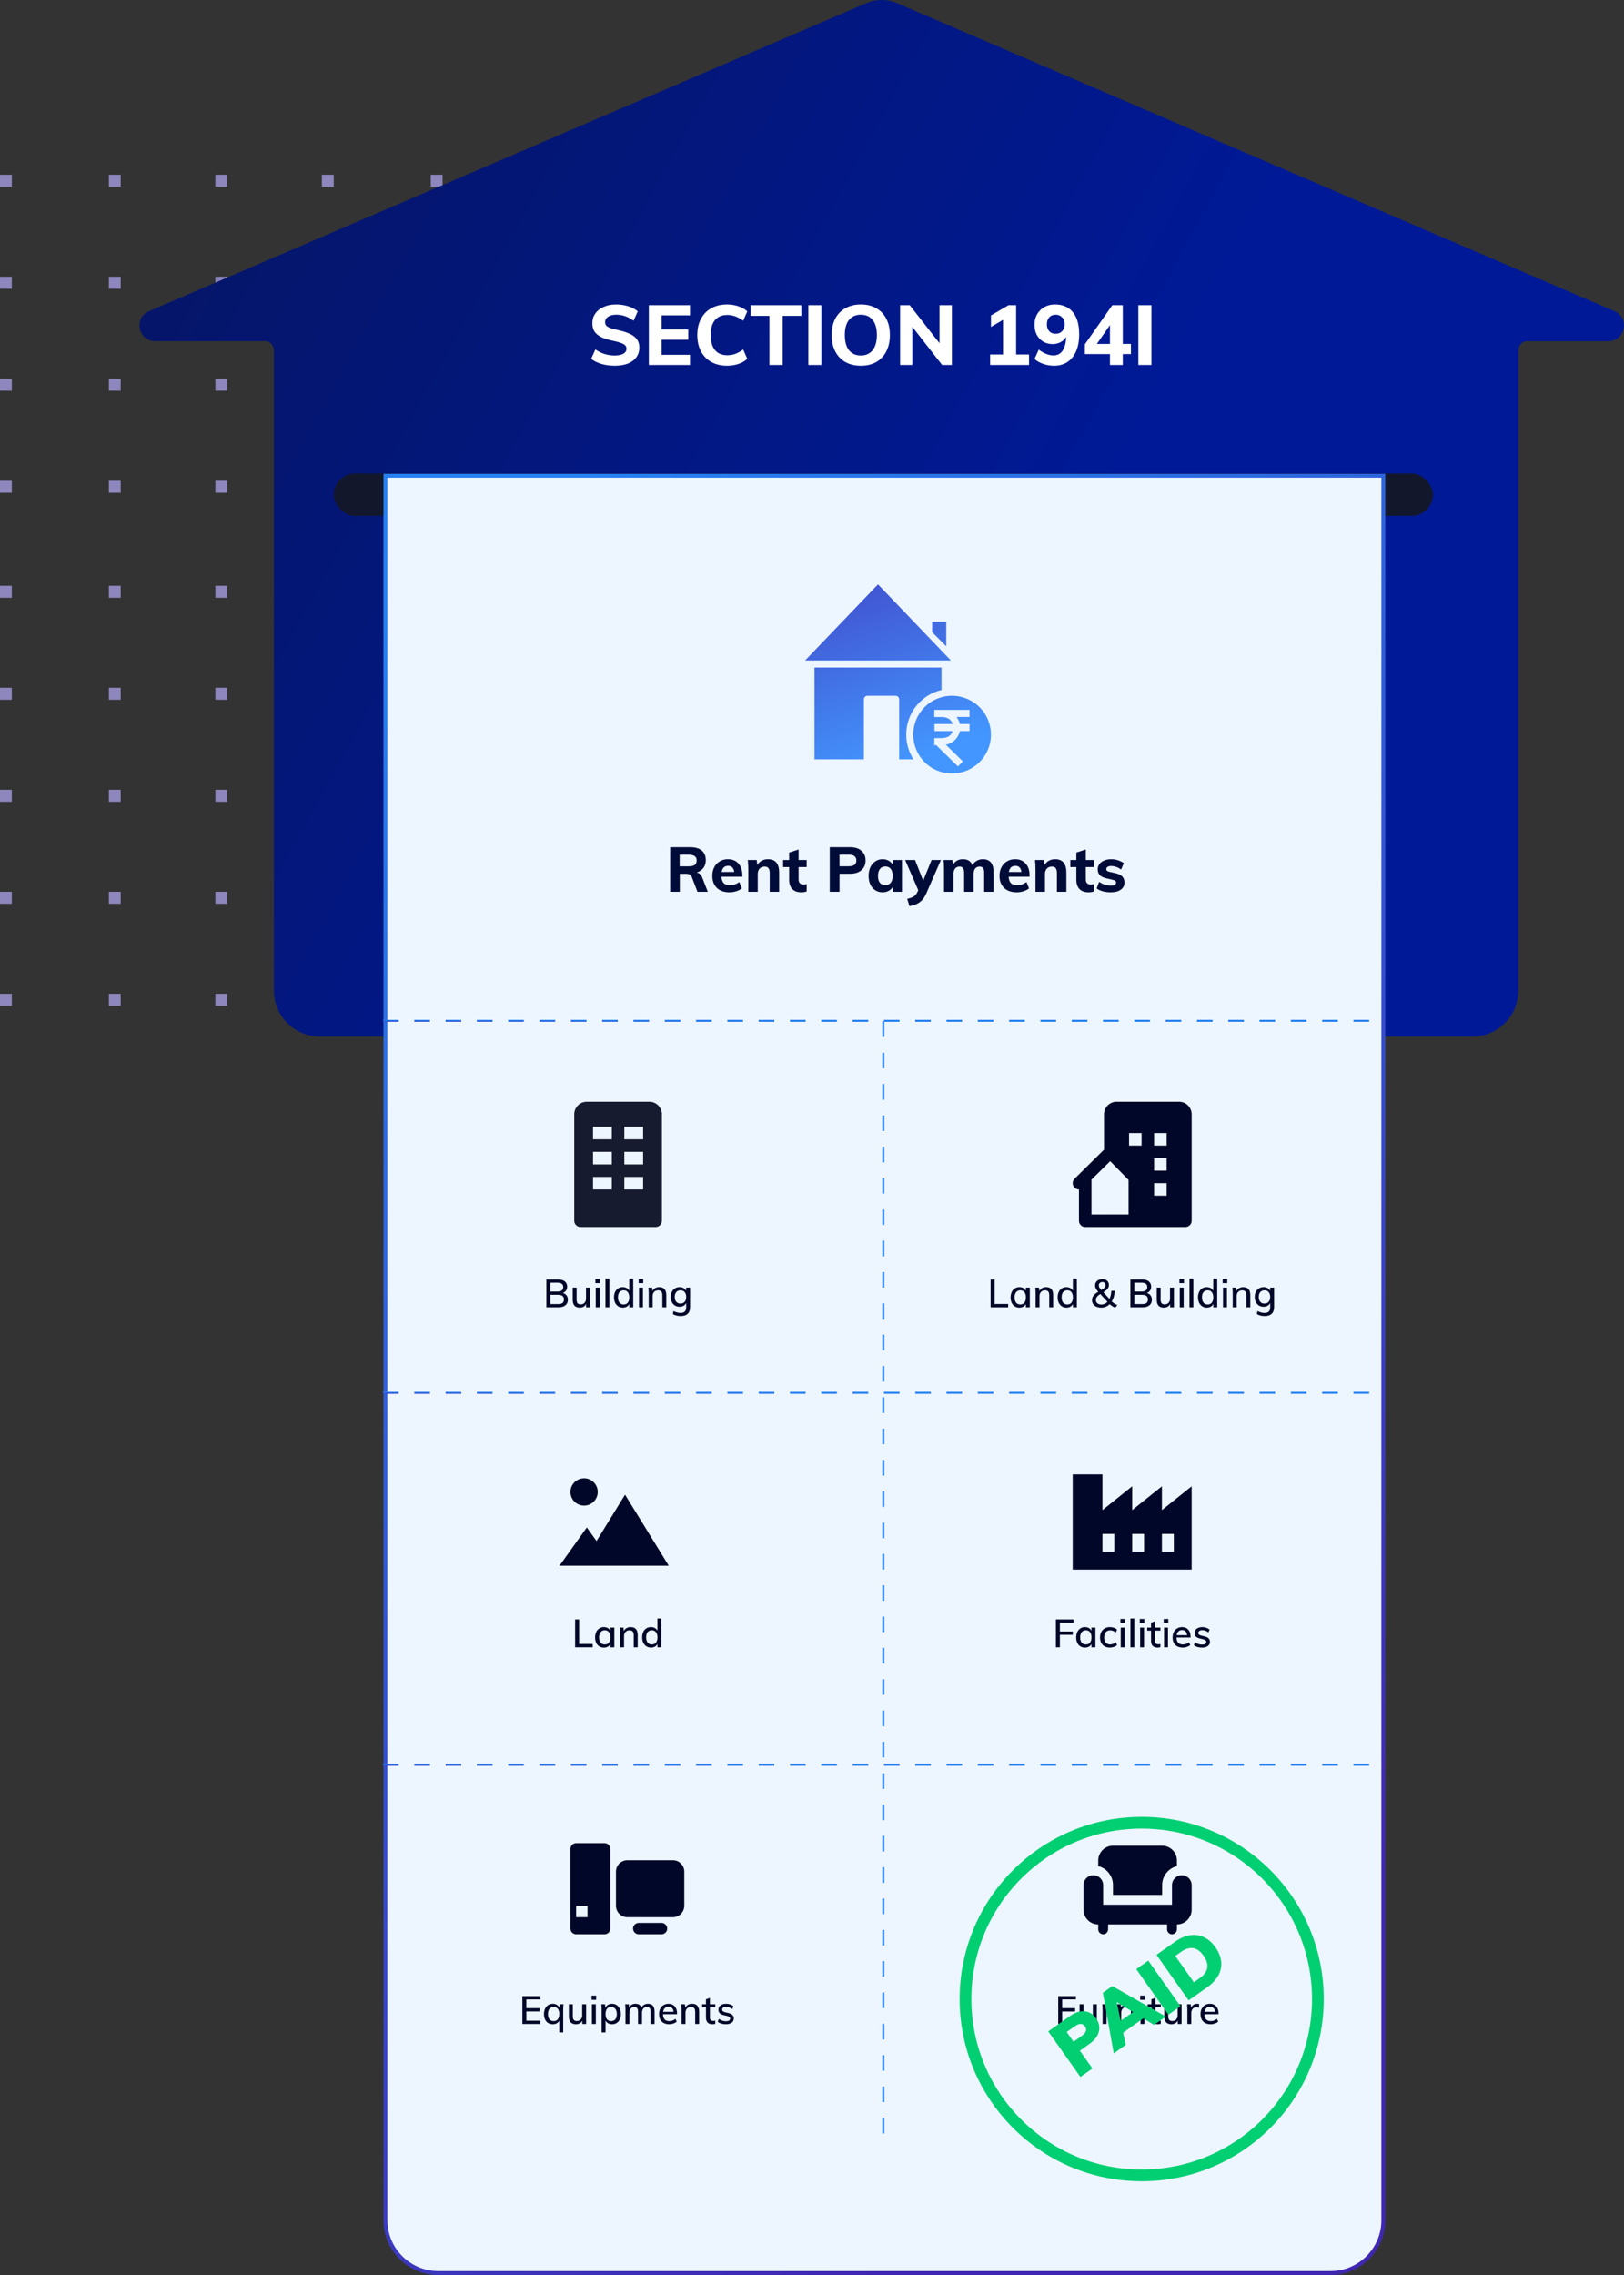 <svg width="415" height="581" viewBox="0 0 415 581" fill="none" xmlns="http://www.w3.org/2000/svg"><rect x="0" y="0" width="415" height="581" fill="#333333" stroke="none"/><rect width="3.024" height="3.065" transform="matrix(-1 0 0 1 3.024 44.631)" fill="#8D87BD"/><rect width="3.024" height="3.065" transform="matrix(-1 0 0 1 3.024 70.682)" fill="#8D87BD"/><rect width="3.024" height="3.065" transform="matrix(-1 0 0 1 3.024 96.732)" fill="#8D87BD"/><rect width="3.024" height="3.065" transform="matrix(-1 0 0 1 3.024 122.783)" fill="#8D87BD"/><rect width="3.024" height="3.065" transform="matrix(-1 0 0 1 3.024 149.6)" fill="#8D87BD"/><rect width="3.024" height="3.065" transform="matrix(-1 0 0 1 3.024 175.651)" fill="#8D87BD"/><rect width="3.024" height="3.065" transform="matrix(-1 0 0 1 3.024 201.702)" fill="#8D87BD"/><rect width="3.024" height="3.065" transform="matrix(-1 0 0 1 3.024 227.753)" fill="#8D87BD"/><rect width="3.024" height="3.065" transform="matrix(-1 0 0 1 3.024 253.802)" fill="#8D87BD"/><rect width="3.024" height="3.065" transform="matrix(-1 0 0 1 30.846 44.631)" fill="#8D87BD"/><rect width="3.024" height="3.065" transform="matrix(-1 0 0 1 30.847 70.682)" fill="#8D87BD"/><rect width="3.024" height="3.065" transform="matrix(-1 0 0 1 30.847 96.732)" fill="#8D87BD"/><rect width="3.024" height="3.065" transform="matrix(-1 0 0 1 30.847 122.783)" fill="#8D87BD"/><rect width="3.024" height="3.065" transform="matrix(-1 0 0 1 30.847 149.6)" fill="#8D87BD"/><rect width="3.024" height="3.065" transform="matrix(-1 0 0 1 30.847 175.651)" fill="#8D87BD"/><rect width="3.024" height="3.065" transform="matrix(-1 0 0 1 30.847 201.702)" fill="#8D87BD"/><rect width="3.024" height="3.065" transform="matrix(-1 0 0 1 30.847 227.753)" fill="#8D87BD"/><rect width="3.024" height="3.065" transform="matrix(-1 0 0 1 30.847 253.802)" fill="#8D87BD"/><rect width="3.024" height="3.065" transform="matrix(-1 0 0 1 58.063 44.631)" fill="#8D87BD"/><rect width="3.024" height="3.065" transform="matrix(-1 0 0 1 58.063 70.682)" fill="#8D87BD"/><rect width="3.024" height="3.065" transform="matrix(-1 0 0 1 58.063 96.732)" fill="#8D87BD"/><rect width="3.024" height="3.065" transform="matrix(-1 0 0 1 58.063 122.783)" fill="#8D87BD"/><rect width="3.024" height="3.065" transform="matrix(-1 0 0 1 58.063 149.6)" fill="#8D87BD"/><rect width="3.024" height="3.065" transform="matrix(-1 0 0 1 58.063 175.651)" fill="#8D87BD"/><rect width="3.024" height="3.065" transform="matrix(-1 0 0 1 58.063 201.702)" fill="#8D87BD"/><rect width="3.024" height="3.065" transform="matrix(-1 0 0 1 58.063 227.753)" fill="#8D87BD"/><rect width="3.024" height="3.065" transform="matrix(-1 0 0 1 58.063 253.802)" fill="#8D87BD"/><rect width="3.024" height="3.065" transform="matrix(-1 0 0 1 85.281 44.631)" fill="#8D87BD"/><rect width="3.024" height="3.065" transform="matrix(-1 0 0 1 85.281 70.682)" fill="#8D87BD"/><rect width="3.024" height="3.065" transform="matrix(-1 0 0 1 85.281 96.732)" fill="#8D87BD"/><rect width="3.024" height="3.065" transform="matrix(-1 0 0 1 85.281 122.783)" fill="#8D87BD"/><rect width="3.024" height="3.065" transform="matrix(-1 0 0 1 85.281 149.6)" fill="#8D87BD"/><rect width="3.024" height="3.065" transform="matrix(-1 0 0 1 85.281 175.651)" fill="#8D87BD"/><rect width="3.024" height="3.065" transform="matrix(-1 0 0 1 85.281 201.702)" fill="#8D87BD"/><rect width="3.024" height="3.065" transform="matrix(-1 0 0 1 85.281 227.753)" fill="#8D87BD"/><rect width="3.024" height="3.065" transform="matrix(-1 0 0 1 85.281 253.802)" fill="#8D87BD"/><rect width="3.024" height="3.065" transform="matrix(-1 0 0 1 113.104 44.631)" fill="#8D87BD"/><rect width="3.024" height="3.065" transform="matrix(-1 0 0 1 113.104 70.682)" fill="#8D87BD"/><rect width="3.024" height="3.065" transform="matrix(-1 0 0 1 113.104 96.732)" fill="#8D87BD"/><rect width="3.024" height="3.065" transform="matrix(-1 0 0 1 113.104 122.783)" fill="#8D87BD"/><rect width="3.024" height="3.065" transform="matrix(-1 0 0 1 113.104 149.6)" fill="#8D87BD"/><rect width="3.024" height="3.065" transform="matrix(-1 0 0 1 113.104 175.651)" fill="#8D87BD"/><rect width="3.024" height="3.065" transform="matrix(-1 0 0 1 113.104 201.702)" fill="#8D87BD"/><rect width="3.024" height="3.065" transform="matrix(-1 0 0 1 113.104 227.753)" fill="#8D87BD"/><rect width="3.024" height="3.065" transform="matrix(-1 0 0 1 113.104 253.802)" fill="#8D87BD"/><rect width="3.024" height="3.065" transform="matrix(-1 0 0 1 140.32 44.631)" fill="#8D87BD"/><rect width="3.024" height="3.065" transform="matrix(-1 0 0 1 140.32 70.682)" fill="#8D87BD"/><rect width="3.024" height="3.065" transform="matrix(-1 0 0 1 140.32 96.732)" fill="#8D87BD"/><rect width="3.024" height="3.065" transform="matrix(-1 0 0 1 140.32 122.783)" fill="#8D87BD"/><rect width="3.024" height="3.065" transform="matrix(-1 0 0 1 140.32 149.6)" fill="#8D87BD"/><rect width="3.024" height="3.065" transform="matrix(-1 0 0 1 140.32 175.651)" fill="#8D87BD"/><rect width="3.024" height="3.065" transform="matrix(-1 0 0 1 140.32 201.702)" fill="#8D87BD"/><rect width="3.024" height="3.065" transform="matrix(-1 0 0 1 140.32 227.753)" fill="#8D87BD"/><rect width="3.024" height="3.065" transform="matrix(-1 0 0 1 140.32 253.802)" fill="#8D87BD"/><rect width="3.024" height="3.065" transform="matrix(-1 0 0 1 169.142 44.631)" fill="#8D87BD"/><rect width="3.024" height="3.065" transform="matrix(-1 0 0 1 169.143 70.682)" fill="#8D87BD"/><rect width="3.024" height="3.065" transform="matrix(-1 0 0 1 169.143 96.732)" fill="#8D87BD"/><rect width="3.024" height="3.065" transform="matrix(-1 0 0 1 169.143 122.783)" fill="#8D87BD"/><rect width="3.024" height="3.065" transform="matrix(-1 0 0 1 169.143 149.6)" fill="#8D87BD"/><rect width="3.024" height="3.065" transform="matrix(-1 0 0 1 169.143 175.651)" fill="#8D87BD"/><rect width="3.024" height="3.065" transform="matrix(-1 0 0 1 169.143 201.702)" fill="#8D87BD"/><rect width="3.024" height="3.065" transform="matrix(-1 0 0 1 169.143 227.753)" fill="#8D87BD"/><rect width="3.024" height="3.065" transform="matrix(-1 0 0 1 169.143 253.802)" fill="#8D87BD"/><path fill-rule="evenodd" clip-rule="evenodd" d="M412.553 79.461L229.261 0.81C226.743 -0.27 223.892 -0.27 221.374 0.81L38.082 79.461C34.086 81.176 35.311 87.137 39.66 87.137H67.828C69.069 87.137 69.99 88.285 69.99 89.526V253.008C69.99 259.477 75.233 264.72 81.702 264.72H376.277C382.746 264.72 387.99 259.477 387.99 253.008V89.526C387.99 88.285 388.91 87.137 390.152 87.137H410.975C415.324 87.137 416.549 81.176 412.553 79.461Z" fill="url(#paint0_linear)"/><path d="M157.05 93.405C155.892 93.405 154.777 93.255 153.705 92.955C152.648 92.64 151.769 92.204 151.068 91.647L152.14 89.246C153.613 90.275 155.256 90.789 157.071 90.789C158.043 90.789 158.786 90.639 159.301 90.339C159.83 90.025 160.094 89.589 160.094 89.031C160.094 88.545 159.851 88.167 159.365 87.895C158.894 87.609 158.058 87.338 156.857 87.08C155.513 86.809 154.441 86.48 153.641 86.094C152.855 85.694 152.276 85.215 151.905 84.658C151.547 84.086 151.369 83.379 151.369 82.535C151.369 81.621 151.619 80.799 152.119 80.07C152.633 79.341 153.348 78.776 154.263 78.376C155.178 77.962 156.235 77.754 157.436 77.754C158.522 77.754 159.565 77.912 160.566 78.226C161.566 78.541 162.367 78.969 162.967 79.513L161.895 81.914C160.552 80.885 159.072 80.37 157.457 80.37C156.6 80.37 155.914 80.542 155.399 80.885C154.885 81.228 154.627 81.692 154.627 82.278C154.627 82.621 154.72 82.907 154.906 83.136C155.106 83.364 155.435 83.572 155.892 83.757C156.35 83.929 157 84.1 157.843 84.272C159.801 84.701 161.209 85.258 162.067 85.944C162.938 86.63 163.374 87.566 163.374 88.753C163.374 90.182 162.817 91.318 161.702 92.161C160.587 92.99 159.037 93.405 157.05 93.405ZM165.802 77.948H176.328V80.542H169.06V84.143H175.878V86.759H169.06V90.618H176.328V93.212H165.802V77.948ZM185.796 93.405C184.253 93.405 182.902 93.083 181.744 92.44C180.601 91.783 179.722 90.868 179.107 89.696C178.493 88.51 178.186 87.13 178.186 85.558C178.186 84 178.493 82.635 179.107 81.463C179.722 80.277 180.601 79.362 181.744 78.719C182.902 78.076 184.253 77.754 185.796 77.754C186.811 77.754 187.776 77.912 188.691 78.226C189.62 78.526 190.377 78.955 190.963 79.513L189.913 81.914C189.227 81.399 188.555 81.028 187.897 80.799C187.254 80.556 186.575 80.434 185.861 80.434C184.489 80.434 183.438 80.87 182.709 81.742C181.98 82.614 181.616 83.886 181.616 85.558C181.616 87.245 181.98 88.531 182.709 89.417C183.438 90.289 184.489 90.725 185.861 90.725C186.575 90.725 187.254 90.611 187.897 90.382C188.555 90.139 189.227 89.76 189.913 89.246L190.963 91.647C190.377 92.204 189.62 92.64 188.691 92.955C187.776 93.255 186.811 93.405 185.796 93.405ZM196.619 80.67H191.838V77.948H204.787V80.67H200.006V93.212H196.619V80.67ZM206.565 77.948H209.909V93.212H206.565V77.948ZM219.982 93.405C218.467 93.405 217.145 93.09 216.016 92.462C214.901 91.818 214.036 90.904 213.422 89.717C212.821 88.531 212.521 87.145 212.521 85.558C212.521 83.972 212.821 82.593 213.422 81.421C214.036 80.249 214.901 79.348 216.016 78.719C217.145 78.076 218.467 77.754 219.982 77.754C221.497 77.754 222.812 78.076 223.927 78.719C225.041 79.348 225.899 80.249 226.499 81.421C227.1 82.593 227.4 83.972 227.4 85.558C227.4 87.145 227.1 88.531 226.499 89.717C225.899 90.904 225.041 91.818 223.927 92.462C222.812 93.09 221.497 93.405 219.982 93.405ZM219.982 90.789C221.268 90.789 222.269 90.339 222.983 89.439C223.712 88.538 224.077 87.245 224.077 85.558C224.077 83.872 223.712 82.585 222.983 81.699C222.269 80.813 221.268 80.37 219.982 80.37C218.696 80.37 217.688 80.813 216.959 81.699C216.244 82.585 215.887 83.872 215.887 85.558C215.887 87.259 216.244 88.56 216.959 89.46C217.688 90.346 218.696 90.789 219.982 90.789ZM243.241 77.948V93.212H240.754L233.144 83.479V93.212H230.014V77.948H232.479L240.09 87.659V77.948H243.241ZM262.965 90.532V93.212H253.018V90.532H256.319V81.678L253.232 83.5V80.563L257.713 77.948H259.664V90.532H262.965ZM269.582 77.754C271.568 77.754 273.098 78.412 274.169 79.727C275.241 81.042 275.777 82.914 275.777 85.344C275.777 87.016 275.52 88.46 275.006 89.674C274.491 90.875 273.755 91.797 272.797 92.44C271.84 93.083 270.696 93.405 269.367 93.405C268.424 93.405 267.509 93.255 266.623 92.955C265.737 92.654 264.979 92.233 264.351 91.69L265.444 89.289C266.745 90.275 268.002 90.768 269.217 90.768C270.218 90.768 270.989 90.368 271.533 89.567C272.09 88.753 272.397 87.566 272.454 86.008C272.126 86.58 271.654 87.037 271.039 87.381C270.425 87.709 269.739 87.874 268.981 87.874C268.095 87.874 267.295 87.666 266.58 87.252C265.88 86.823 265.33 86.237 264.929 85.494C264.543 84.736 264.351 83.879 264.351 82.921C264.351 81.935 264.572 81.049 265.015 80.263C265.472 79.477 266.094 78.862 266.88 78.419C267.681 77.976 268.581 77.754 269.582 77.754ZM269.775 85.237C270.461 85.237 271.011 85.015 271.425 84.572C271.854 84.115 272.068 83.522 272.068 82.793C272.068 82.078 271.854 81.499 271.425 81.056C270.997 80.599 270.446 80.37 269.775 80.37C269.088 80.37 268.538 80.592 268.124 81.035C267.724 81.478 267.523 82.064 267.523 82.793C267.523 83.55 267.724 84.15 268.124 84.594C268.524 85.022 269.074 85.237 269.775 85.237ZM288.997 90.425H286.917V93.212H283.637V90.425H277.227V87.938L284.237 77.948H286.917V87.831H288.997V90.425ZM283.637 87.831V83.028L280.293 87.831H283.637ZM290.896 77.948H294.241V93.212H290.896V77.948Z" fill="white"/><rect x="85.281" y="120.935" width="280.886" height="10.807" rx="5.404" fill="#13172C"/><path d="M98.5 121.5H353.5V567C353.5 574.456 347.456 580.5 340 580.5H112C104.544 580.5 98.5 574.456 98.5 567V121.5Z" fill="#EDF5FF" stroke="url(#paint1_linear)"/><path d="M180.872 227.753H178.232L176.776 223.961C176.659 223.662 176.477 223.454 176.232 223.337C175.997 223.22 175.699 223.161 175.336 223.161H173.72V227.753H171.256V216.361H176.328C177.651 216.361 178.653 216.649 179.336 217.225C180.019 217.801 180.36 218.628 180.36 219.705C180.36 220.462 180.157 221.113 179.752 221.657C179.357 222.201 178.787 222.59 178.04 222.825C178.712 222.964 179.197 223.428 179.496 224.217L180.872 227.753ZM175.96 221.257C176.675 221.257 177.197 221.14 177.528 220.905C177.859 220.66 178.024 220.281 178.024 219.769C178.024 219.257 177.859 218.884 177.528 218.649C177.197 218.404 176.675 218.281 175.96 218.281H173.688V221.257H175.96ZM189.704 223.897H184.36C184.403 224.654 184.6 225.209 184.952 225.561C185.304 225.902 185.827 226.073 186.52 226.073C186.936 226.073 187.352 226.004 187.768 225.865C188.184 225.726 188.568 225.524 188.92 225.257L189.56 226.889C189.176 227.198 188.696 227.444 188.12 227.625C187.555 227.796 186.984 227.881 186.408 227.881C185.043 227.881 183.971 227.508 183.192 226.761C182.414 226.004 182.024 224.974 182.024 223.673C182.024 222.852 182.19 222.121 182.52 221.481C182.862 220.83 183.336 220.329 183.944 219.977C184.552 219.614 185.24 219.433 186.008 219.433C187.15 219.433 188.051 219.806 188.712 220.553C189.374 221.289 189.704 222.286 189.704 223.545V223.897ZM186.072 221.129C185.614 221.129 185.24 221.262 184.952 221.529C184.675 221.796 184.494 222.185 184.408 222.697H187.624C187.496 221.652 186.979 221.129 186.072 221.129ZM196.229 219.433C198.149 219.433 199.109 220.569 199.109 222.841V227.753H196.693V222.953C196.693 222.388 196.586 221.977 196.373 221.721C196.17 221.454 195.845 221.321 195.397 221.321C194.864 221.321 194.437 221.492 194.117 221.833C193.797 222.174 193.637 222.633 193.637 223.209V227.753H191.221V221.961C191.221 221.097 191.178 220.324 191.093 219.641H193.365L193.525 220.921C193.813 220.441 194.186 220.073 194.645 219.817C195.114 219.561 195.642 219.433 196.229 219.433ZM204.074 221.449V224.601C204.074 225.049 204.191 225.38 204.426 225.593C204.66 225.796 204.964 225.897 205.338 225.897C205.572 225.897 205.839 225.86 206.138 225.785V227.657C205.754 227.806 205.29 227.881 204.746 227.881C203.743 227.881 202.975 227.598 202.442 227.033C201.919 226.468 201.658 225.673 201.658 224.649V221.449H200.122V219.641H201.658V217.737L204.074 216.953V219.641H206.138V221.449H204.074ZM212.037 216.361H217.205C218.464 216.361 219.44 216.665 220.133 217.273C220.837 217.881 221.189 218.708 221.189 219.753C221.189 220.788 220.837 221.614 220.133 222.233C219.429 222.841 218.453 223.145 217.205 223.145H214.533V227.753H212.037V216.361ZM216.885 221.241C218.187 221.241 218.837 220.75 218.837 219.769C218.837 218.777 218.187 218.281 216.885 218.281H214.533V221.241H216.885ZM230.49 219.641V227.753H228.106V226.553C227.86 226.969 227.514 227.294 227.066 227.529C226.618 227.764 226.111 227.881 225.546 227.881C224.842 227.881 224.218 227.71 223.674 227.369C223.14 227.028 222.719 226.542 222.41 225.913C222.111 225.273 221.962 224.537 221.962 223.705C221.962 222.873 222.111 222.132 222.41 221.481C222.719 220.83 223.146 220.329 223.69 219.977C224.234 219.614 224.852 219.433 225.546 219.433C226.111 219.433 226.618 219.556 227.066 219.801C227.514 220.046 227.86 220.377 228.106 220.793V219.641H230.49ZM226.25 226.041C226.847 226.041 227.306 225.838 227.626 225.433C227.946 225.028 228.106 224.441 228.106 223.673C228.106 222.905 227.946 222.318 227.626 221.913C227.306 221.497 226.847 221.289 226.25 221.289C225.652 221.289 225.188 221.502 224.858 221.929C224.527 222.356 224.362 222.948 224.362 223.705C224.362 224.462 224.522 225.044 224.842 225.449C225.172 225.844 225.642 226.041 226.25 226.041ZM240.44 219.641L236.696 228.185C236.237 229.22 235.656 229.977 234.952 230.457C234.259 230.948 233.405 231.262 232.392 231.401L231.832 229.545C232.579 229.385 233.139 229.182 233.512 228.937C233.896 228.692 234.195 228.334 234.408 227.865L234.648 227.337L231.304 219.641H233.832L235.912 224.905L238.056 219.641H240.44ZM251.157 219.433C252.085 219.433 252.773 219.716 253.221 220.281C253.679 220.836 253.909 221.689 253.909 222.841V227.753H251.493V222.921C251.493 222.356 251.402 221.95 251.221 221.705C251.039 221.449 250.741 221.321 250.325 221.321C249.834 221.321 249.455 221.492 249.189 221.833C248.922 222.174 248.789 222.654 248.789 223.273V227.753H246.373V222.921C246.373 222.366 246.277 221.961 246.085 221.705C245.903 221.449 245.61 221.321 245.205 221.321C244.714 221.321 244.33 221.492 244.053 221.833C243.786 222.174 243.653 222.654 243.653 223.273V227.753H241.237V221.961C241.237 221.097 241.194 220.324 241.109 219.641H243.381L243.525 220.857C243.77 220.398 244.111 220.046 244.549 219.801C244.997 219.556 245.509 219.433 246.085 219.433C247.29 219.433 248.09 219.934 248.485 220.937C248.751 220.478 249.119 220.116 249.589 219.849C250.069 219.572 250.591 219.433 251.157 219.433ZM263.095 223.897H257.751C257.794 224.654 257.991 225.209 258.343 225.561C258.695 225.902 259.218 226.073 259.911 226.073C260.327 226.073 260.743 226.004 261.159 225.865C261.575 225.726 261.959 225.524 262.311 225.257L262.951 226.889C262.567 227.198 262.087 227.444 261.511 227.625C260.946 227.796 260.375 227.881 259.799 227.881C258.434 227.881 257.362 227.508 256.583 226.761C255.804 226.004 255.415 224.974 255.415 223.673C255.415 222.852 255.58 222.121 255.911 221.481C256.252 220.83 256.727 220.329 257.335 219.977C257.943 219.614 258.631 219.433 259.399 219.433C260.54 219.433 261.442 219.806 262.103 220.553C262.764 221.289 263.095 222.286 263.095 223.545V223.897ZM259.463 221.129C259.004 221.129 258.631 221.262 258.343 221.529C258.066 221.796 257.884 222.185 257.799 222.697H261.015C260.887 221.652 260.37 221.129 259.463 221.129ZM269.62 219.433C271.54 219.433 272.5 220.569 272.5 222.841V227.753H270.084V222.953C270.084 222.388 269.977 221.977 269.764 221.721C269.561 221.454 269.236 221.321 268.788 221.321C268.254 221.321 267.828 221.492 267.508 221.833C267.188 222.174 267.028 222.633 267.028 223.209V227.753H264.612V221.961C264.612 221.097 264.569 220.324 264.484 219.641H266.756L266.916 220.921C267.204 220.441 267.577 220.073 268.036 219.817C268.505 219.561 269.033 219.433 269.62 219.433ZM277.464 221.449V224.601C277.464 225.049 277.582 225.38 277.816 225.593C278.051 225.796 278.355 225.897 278.728 225.897C278.963 225.897 279.23 225.86 279.528 225.785V227.657C279.144 227.806 278.68 227.881 278.136 227.881C277.134 227.881 276.366 227.598 275.832 227.033C275.31 226.468 275.048 225.673 275.048 224.649V221.449H273.512V219.641H275.048V217.737L277.464 216.953V219.641H279.528V221.449H277.464ZM283.872 227.881C282.336 227.881 281.125 227.55 280.24 226.889L280.88 225.209C281.307 225.518 281.781 225.758 282.304 225.929C282.827 226.089 283.36 226.169 283.904 226.169C284.32 226.169 284.64 226.105 284.864 225.977C285.088 225.849 285.2 225.662 285.2 225.417C285.2 225.214 285.12 225.054 284.96 224.937C284.8 224.82 284.517 224.718 284.112 224.633L282.784 224.329C282.005 224.158 281.429 223.886 281.056 223.513C280.693 223.14 280.512 222.644 280.512 222.025C280.512 221.524 280.656 221.076 280.944 220.681C281.243 220.286 281.653 219.982 282.176 219.769C282.699 219.545 283.301 219.433 283.984 219.433C284.56 219.433 285.125 219.524 285.68 219.705C286.235 219.876 286.731 220.121 287.168 220.441L286.496 222.057C286.08 221.769 285.653 221.55 285.216 221.401C284.789 221.252 284.373 221.177 283.968 221.177C283.573 221.177 283.264 221.246 283.04 221.385C282.816 221.524 282.704 221.716 282.704 221.961C282.704 222.142 282.768 222.292 282.896 222.409C283.035 222.516 283.275 222.606 283.616 222.681L284.976 222.985C285.808 223.177 286.411 223.465 286.784 223.849C287.157 224.233 287.344 224.745 287.344 225.385C287.344 226.153 287.035 226.761 286.416 227.209C285.797 227.657 284.949 227.881 283.872 227.881Z" fill="#000C38"/><path fill-rule="evenodd" clip-rule="evenodd" d="M224.364 149.243L205.734 168.683H242.994L224.364 149.243ZM238.202 158.794V161.457L241.81 165.065V158.794H238.202ZM208.13 170.486V193.936H220.756V178.603C220.757 178.105 221.16 177.702 221.658 177.702H228.873C229.372 177.702 229.775 178.105 229.775 178.603V193.936H233.429C232.261 192.11 231.576 189.947 231.576 187.622C231.576 182.086 235.42 177.431 240.598 176.215V170.486H208.13ZM243.272 177.702C237.77 177.702 233.379 182.134 233.379 187.622C233.379 193.113 237.77 197.543 243.272 197.543C248.772 197.543 253.225 193.107 253.225 187.622C253.225 182.14 248.772 177.702 243.272 177.702ZM238.794 181.306H247.757V183.109H244.428C244.851 183.651 245.154 184.264 245.294 184.913H247.757V186.717H245.294C244.947 188.333 243.68 189.801 241.704 190.201L246.052 194.45L244.79 195.739L239.235 190.31H238.752V189.842L238.699 189.789L238.752 189.736V188.507H239.95L239.96 188.489L239.971 188.507H240.605C242.291 188.507 243.139 187.707 243.445 186.717H238.794V184.913H243.445C243.138 183.924 242.288 183.127 240.605 183.127H238.752V181.323H238.794V181.306Z" fill="url(#paint2_linear)"/><path d="M165.942 281.368H149.942C149.093 281.368 148.28 281.705 147.679 282.305C147.079 282.905 146.742 283.719 146.742 284.568V311.768C146.742 312.192 146.911 312.599 147.211 312.899C147.511 313.199 147.918 313.368 148.342 313.368H167.542C167.967 313.368 168.374 313.199 168.674 312.899C168.974 312.599 169.142 312.192 169.142 311.768V284.568C169.142 283.719 168.805 282.905 168.205 282.305C167.605 281.705 166.791 281.368 165.942 281.368ZM156.342 303.768H151.542V300.568H156.342V303.768ZM156.342 297.368H151.542V294.168H156.342V297.368ZM156.342 290.968H151.542V287.768H156.342V290.968ZM164.342 303.768H159.542V300.568H164.342V303.768ZM164.342 297.368H159.542V294.168H164.342V297.368ZM164.342 290.968H159.542V287.768H164.342V290.968Z" fill="#171B2F"/><path d="M284.414 481.421V483.934H296.98V481.421C296.98 479.083 298.589 477.136 300.75 476.57V475.137C300.75 473.064 299.054 471.367 296.98 471.367H284.414C282.34 471.367 280.644 473.064 280.644 475.137V476.57C282.805 477.136 284.414 479.083 284.414 481.421Z" fill="#000728"/><path d="M302.008 478.908C300.625 478.908 299.494 480.039 299.494 481.421V486.448H281.901V481.421C281.901 480.039 280.77 478.908 279.387 478.908C278.005 478.908 276.874 480.039 276.874 481.421V487.704C276.874 489.778 278.571 491.475 280.644 491.475V492.731C280.644 493.422 281.21 493.988 281.901 493.988C282.592 493.988 283.157 493.422 283.157 492.731V491.475H298.238V492.731C298.238 493.422 298.803 493.988 299.494 493.988C300.185 493.988 300.751 493.422 300.751 492.731V491.475C302.824 491.475 304.521 489.778 304.521 487.704V481.421C304.521 480.039 303.39 478.908 302.008 478.908Z" fill="#000728"/><path d="M301.307 281.368H285.337C283.56 281.368 282.121 282.806 282.121 284.584V293.603L274.598 301.03C274.373 301.253 274.218 301.538 274.155 301.849C274.092 302.159 274.122 302.482 274.243 302.775C274.363 303.068 274.568 303.319 274.831 303.496C275.094 303.673 275.404 303.767 275.721 303.768V311.768C275.721 312.192 275.89 312.599 276.19 312.899C276.49 313.199 276.897 313.368 277.321 313.368H302.921C303.345 313.368 303.752 313.199 304.053 312.899C304.353 312.599 304.521 312.192 304.521 311.768V284.582C304.521 282.806 303.084 281.368 301.307 281.368ZM288.396 302.345V310.168H278.921V301.259L283.7 296.54L288.396 301.345V302.345ZM291.721 292.568H288.521V289.368H291.721V292.568ZM298.121 305.368H294.921V302.168H298.121V305.368ZM298.121 298.968H294.921V295.768H298.121V298.968ZM298.121 292.568H294.921V289.368H298.121V292.568Z" fill="#000728"/><path d="M147.224 470.714H154.497C154.883 470.714 155.253 470.867 155.526 471.14C155.799 471.413 155.952 471.783 155.952 472.168V492.533C155.952 492.919 155.799 493.289 155.526 493.562C155.253 493.835 154.883 493.988 154.497 493.988H147.224C146.838 493.988 146.468 493.835 146.196 493.562C145.923 493.289 145.77 492.919 145.77 492.533V472.168C145.77 471.783 145.923 471.413 146.196 471.14C146.468 470.867 146.838 470.714 147.224 470.714ZM147.224 486.715V489.624H150.133V486.715H147.224ZM160.316 475.078H171.953C172.724 475.078 173.464 475.384 174.01 475.93C174.555 476.475 174.862 477.215 174.862 477.987V486.715C174.862 487.486 174.555 488.226 174.01 488.772C173.464 489.317 172.724 489.624 171.953 489.624H160.316C159.544 489.624 158.804 489.317 158.259 488.772C157.713 488.226 157.406 487.486 157.406 486.715V477.987C157.406 477.215 157.713 476.475 158.259 475.93C158.804 475.384 159.544 475.078 160.316 475.078ZM163.225 491.079H169.043C169.429 491.079 169.799 491.232 170.072 491.505C170.345 491.777 170.498 492.147 170.498 492.533C170.498 492.919 170.345 493.289 170.072 493.562C169.799 493.835 169.429 493.988 169.043 493.988H163.225C162.839 493.988 162.469 493.835 162.196 493.562C161.924 493.289 161.77 492.919 161.77 492.533C161.77 492.147 161.924 491.777 162.196 491.505C162.469 491.232 162.839 491.079 163.225 491.079Z" fill="#000728"/><path d="M149.258 384.51C151.184 384.51 152.746 382.948 152.746 381.022C152.746 379.095 151.184 377.533 149.258 377.533C147.331 377.533 145.77 379.095 145.77 381.022C145.77 382.948 147.331 384.51 149.258 384.51Z" fill="#000728"/><path d="M159.723 381.719L152.436 393.562L149.956 390.091L142.979 399.859H170.886L159.723 381.719Z" fill="#000728"/><path d="M296.921 385.656V379.577L289.321 385.656V379.577L281.722 385.656V376.537H274.122V400.856H304.521V379.577L296.921 385.656ZM284.762 396.296H281.722V391.736H284.762V396.296ZM292.361 396.296H289.321V391.736H292.361V396.296ZM299.961 396.296H296.921V391.736H299.961V396.296Z" fill="#000728"/><path d="M97.871 260.701H353.577" stroke="url(#paint3_linear)" stroke-width="0.5" stroke-dasharray="4 4"/><path d="M225.723 260.844L225.724 545.64" stroke="url(#paint4_linear)" stroke-width="0.5" stroke-dasharray="4 4"/><path d="M97.871 355.701H353.577" stroke="url(#paint5_linear)" stroke-width="0.5" stroke-dasharray="4 4"/><path d="M97.871 450.701H353.577" stroke="url(#paint6_linear)" stroke-width="0.5" stroke-dasharray="4 4"/><path d="M143.812 330.204C144.225 330.317 144.545 330.524 144.772 330.824C144.999 331.124 145.112 331.494 145.112 331.934C145.112 332.547 144.899 333.024 144.472 333.364C144.052 333.704 143.462 333.874 142.702 333.874H139.622V326.754H142.602C143.335 326.754 143.905 326.917 144.312 327.244C144.725 327.571 144.932 328.027 144.932 328.614C144.932 328.994 144.832 329.324 144.632 329.604C144.439 329.877 144.165 330.077 143.812 330.204ZM140.642 329.844H142.442C143.435 329.844 143.932 329.461 143.932 328.694C143.932 327.954 143.435 327.584 142.442 327.584H140.642V329.844ZM142.602 333.044C143.122 333.044 143.502 332.951 143.742 332.764C143.982 332.571 144.102 332.274 144.102 331.874C144.102 331.467 143.979 331.167 143.732 330.974C143.492 330.774 143.115 330.674 142.602 330.674H140.642V333.044H142.602ZM150.758 328.834V333.874H149.778V333.034C149.618 333.327 149.398 333.554 149.118 333.714C148.838 333.867 148.521 333.944 148.168 333.944C146.954 333.944 146.348 333.271 146.348 331.924V328.834H147.348V331.914C147.348 332.327 147.431 332.634 147.598 332.834C147.771 333.027 148.031 333.124 148.378 333.124C148.791 333.124 149.121 332.991 149.368 332.724C149.621 332.457 149.748 332.104 149.748 331.664V328.834H150.758ZM152.237 328.834H153.237V333.874H152.237V328.834ZM153.317 326.634V327.694H152.147V326.634H153.317ZM154.717 326.514H155.717V333.874H154.717V326.514ZM161.808 326.514V333.874H160.808V333.014C160.661 333.314 160.441 333.544 160.148 333.704C159.861 333.864 159.525 333.944 159.138 333.944C158.705 333.944 158.318 333.834 157.978 333.614C157.638 333.394 157.371 333.087 157.178 332.694C156.991 332.294 156.898 331.834 156.898 331.314C156.898 330.794 156.991 330.337 157.178 329.944C157.365 329.551 157.625 329.247 157.958 329.034C158.298 328.821 158.691 328.714 159.138 328.714C159.518 328.714 159.851 328.794 160.138 328.954C160.431 329.114 160.651 329.341 160.798 329.634V326.514H161.808ZM159.368 333.144C159.828 333.144 160.181 332.987 160.428 332.674C160.681 332.354 160.808 331.907 160.808 331.334C160.808 330.761 160.681 330.317 160.428 330.004C160.181 329.684 159.831 329.524 159.378 329.524C158.918 329.524 158.558 329.681 158.298 329.994C158.045 330.307 157.918 330.747 157.918 331.314C157.918 331.887 158.045 332.337 158.298 332.664C158.558 332.984 158.915 333.144 159.368 333.144ZM163.292 328.834H164.292V333.874H163.292V328.834ZM164.372 326.634V327.694H163.202V326.634H164.372ZM168.452 328.714C169.659 328.714 170.262 329.387 170.262 330.734V333.874H169.252V330.794C169.252 330.354 169.165 330.034 168.992 329.834C168.825 329.634 168.555 329.534 168.182 329.534C167.755 329.534 167.412 329.667 167.152 329.934C166.899 330.201 166.772 330.557 166.772 331.004V333.874H165.772V330.254C165.772 329.727 165.745 329.254 165.692 328.834H166.632L166.722 329.704C166.882 329.384 167.112 329.141 167.412 328.974C167.719 328.801 168.065 328.714 168.452 328.714ZM176.35 328.834V333.784C176.35 334.551 176.147 335.127 175.74 335.514C175.34 335.907 174.743 336.104 173.95 336.104C173.183 336.104 172.513 335.937 171.94 335.604L172.11 334.814C172.423 334.981 172.723 335.104 173.01 335.184C173.303 335.264 173.613 335.304 173.94 335.304C174.88 335.304 175.35 334.824 175.35 333.864V332.774C175.197 333.067 174.973 333.301 174.68 333.474C174.387 333.641 174.047 333.724 173.66 333.724C173.22 333.724 172.827 333.621 172.48 333.414C172.14 333.207 171.873 332.914 171.68 332.534C171.493 332.154 171.4 331.717 171.4 331.224C171.4 330.731 171.493 330.294 171.68 329.914C171.873 329.534 172.14 329.241 172.48 329.034C172.827 328.821 173.22 328.714 173.66 328.714C174.047 328.714 174.387 328.797 174.68 328.964C174.973 329.124 175.197 329.354 175.35 329.654V328.834H176.35ZM173.89 332.914C174.343 332.914 174.7 332.764 174.96 332.464C175.22 332.164 175.35 331.751 175.35 331.224C175.35 330.697 175.22 330.284 174.96 329.984C174.707 329.677 174.35 329.524 173.89 329.524C173.437 329.524 173.077 329.677 172.81 329.984C172.55 330.284 172.42 330.697 172.42 331.224C172.42 331.744 172.55 332.157 172.81 332.464C173.077 332.764 173.437 332.914 173.89 332.914Z" fill="#000728"/><path d="M146.966 413.582H147.996V419.842H151.456V420.702H146.966V413.582ZM156.984 415.662V420.702H155.984V419.842C155.837 420.142 155.617 420.372 155.324 420.532C155.037 420.692 154.7 420.772 154.314 420.772C153.867 420.772 153.474 420.665 153.134 420.452C152.8 420.239 152.54 419.939 152.354 419.552C152.167 419.159 152.074 418.702 152.074 418.182C152.074 417.662 152.167 417.202 152.354 416.802C152.547 416.402 152.814 416.092 153.154 415.872C153.494 415.652 153.88 415.542 154.314 415.542C154.7 415.542 155.037 415.625 155.324 415.792C155.61 415.952 155.83 416.182 155.984 416.482V415.662H156.984ZM154.554 419.972C155.007 419.972 155.357 419.815 155.604 419.502C155.857 419.182 155.984 418.735 155.984 418.162C155.984 417.582 155.857 417.135 155.604 416.822C155.357 416.509 155.004 416.352 154.544 416.352C154.09 416.352 153.734 416.515 153.474 416.842C153.22 417.162 153.094 417.609 153.094 418.182C153.094 418.749 153.22 419.189 153.474 419.502C153.734 419.815 154.094 419.972 154.554 419.972ZM161.147 415.542C162.354 415.542 162.957 416.215 162.957 417.562V420.702H161.947V417.622C161.947 417.182 161.861 416.862 161.687 416.662C161.521 416.462 161.251 416.362 160.877 416.362C160.451 416.362 160.107 416.495 159.847 416.762C159.594 417.029 159.467 417.385 159.467 417.832V420.702H158.467V417.082C158.467 416.555 158.441 416.082 158.387 415.662H159.327L159.417 416.532C159.577 416.212 159.807 415.969 160.107 415.802C160.414 415.629 160.761 415.542 161.147 415.542ZM169.005 413.342V420.702H168.005V419.842C167.859 420.142 167.639 420.372 167.345 420.532C167.059 420.692 166.722 420.772 166.335 420.772C165.902 420.772 165.515 420.662 165.175 420.442C164.835 420.222 164.569 419.915 164.375 419.522C164.189 419.122 164.095 418.662 164.095 418.142C164.095 417.622 164.189 417.165 164.375 416.772C164.562 416.379 164.822 416.075 165.155 415.862C165.495 415.649 165.889 415.542 166.335 415.542C166.715 415.542 167.049 415.622 167.335 415.782C167.629 415.942 167.849 416.169 167.995 416.462V413.342H169.005ZM166.565 419.972C167.025 419.972 167.379 419.815 167.625 419.502C167.879 419.182 168.005 418.735 168.005 418.162C168.005 417.589 167.879 417.145 167.625 416.832C167.379 416.512 167.029 416.352 166.575 416.352C166.115 416.352 165.755 416.509 165.495 416.822C165.242 417.135 165.115 417.575 165.115 418.142C165.115 418.715 165.242 419.165 165.495 419.492C165.755 419.812 166.112 419.972 166.565 419.972Z" fill="#000728"/><path d="M133.489 509.771H138.109V510.611H134.509V512.851H137.909V513.691H134.509V516.051H138.109V516.891H133.489V509.771ZM143.997 511.851C143.944 512.271 143.917 512.744 143.917 513.271V519.051H142.907V516.051C142.754 516.344 142.534 516.571 142.247 516.731C141.961 516.884 141.627 516.961 141.247 516.961C140.801 516.961 140.407 516.854 140.067 516.641C139.734 516.427 139.474 516.127 139.287 515.741C139.101 515.347 139.007 514.891 139.007 514.371C139.007 513.851 139.101 513.391 139.287 512.991C139.481 512.591 139.747 512.281 140.087 512.061C140.427 511.841 140.814 511.731 141.247 511.731C141.647 511.731 141.997 511.821 142.297 512.001C142.597 512.181 142.817 512.434 142.957 512.761L143.057 511.851H143.997ZM141.487 516.161C141.941 516.161 142.291 516.004 142.537 515.691C142.791 515.371 142.917 514.924 142.917 514.351C142.917 513.771 142.791 513.324 142.537 513.011C142.291 512.697 141.937 512.541 141.477 512.541C141.024 512.541 140.667 512.704 140.407 513.031C140.154 513.351 140.027 513.797 140.027 514.371C140.027 514.937 140.154 515.377 140.407 515.691C140.667 516.004 141.027 516.161 141.487 516.161ZM149.781 511.851V516.891H148.801V516.051C148.641 516.344 148.421 516.571 148.141 516.731C147.861 516.884 147.544 516.961 147.191 516.961C145.978 516.961 145.371 516.287 145.371 514.941V511.851H146.371V514.931C146.371 515.344 146.454 515.651 146.621 515.851C146.794 516.044 147.054 516.141 147.401 516.141C147.814 516.141 148.144 516.007 148.391 515.741C148.644 515.474 148.771 515.121 148.771 514.681V511.851H149.781ZM151.26 511.851H152.26V516.891H151.26V511.851ZM152.34 509.651V510.711H151.17V509.651H152.34ZM156.411 511.731C156.844 511.731 157.231 511.841 157.571 512.061C157.911 512.281 158.174 512.591 158.361 512.991C158.554 513.391 158.651 513.851 158.651 514.371C158.651 514.891 158.558 515.347 158.371 515.741C158.184 516.127 157.921 516.427 157.581 516.641C157.241 516.854 156.851 516.961 156.411 516.961C156.024 516.961 155.684 516.881 155.391 516.721C155.104 516.554 154.888 516.317 154.741 516.011V519.051H153.741V513.271C153.741 512.744 153.714 512.271 153.661 511.851H154.601L154.701 512.781C154.834 512.447 155.051 512.191 155.351 512.011C155.651 511.824 156.004 511.731 156.411 511.731ZM156.181 516.161C156.634 516.161 156.988 516.004 157.241 515.691C157.494 515.377 157.621 514.937 157.621 514.371C157.621 513.797 157.494 513.351 157.241 513.031C156.988 512.704 156.634 512.541 156.181 512.541C155.714 512.541 155.358 512.697 155.111 513.011C154.864 513.324 154.741 513.771 154.741 514.351C154.741 514.931 154.864 515.377 155.111 515.691C155.364 516.004 155.721 516.161 156.181 516.161ZM165.585 511.731C166.705 511.731 167.265 512.404 167.265 513.751V516.891H166.255V513.801C166.255 513.367 166.178 513.051 166.025 512.851C165.878 512.651 165.638 512.551 165.305 512.551C164.918 512.551 164.611 512.684 164.385 512.951C164.165 513.217 164.055 513.581 164.055 514.041V516.891H163.045V513.801C163.045 513.367 162.968 513.051 162.815 512.851C162.668 512.651 162.428 512.551 162.095 512.551C161.708 512.551 161.401 512.684 161.175 512.951C160.948 513.217 160.835 513.581 160.835 514.041V516.891H159.835V513.271C159.835 512.744 159.808 512.271 159.755 511.851H160.695L160.785 512.691C160.931 512.384 161.141 512.147 161.415 511.981C161.688 511.814 162.008 511.731 162.375 511.731C163.155 511.731 163.665 512.054 163.905 512.701C164.058 512.401 164.281 512.164 164.575 511.991C164.875 511.817 165.211 511.731 165.585 511.731ZM173.012 514.391H169.412C169.445 515.571 169.982 516.161 171.022 516.161C171.602 516.161 172.132 515.971 172.612 515.591L172.922 516.311C172.695 516.511 172.405 516.671 172.052 516.791C171.705 516.904 171.355 516.961 171.002 516.961C170.195 516.961 169.562 516.731 169.102 516.271C168.642 515.804 168.412 515.167 168.412 514.361C168.412 513.847 168.512 513.391 168.712 512.991C168.918 512.591 169.205 512.281 169.572 512.061C169.938 511.841 170.355 511.731 170.822 511.731C171.502 511.731 172.035 511.951 172.422 512.391C172.815 512.831 173.012 513.441 173.012 514.221V514.391ZM170.842 512.481C170.462 512.481 170.152 512.594 169.912 512.821C169.672 513.047 169.518 513.371 169.452 513.791H172.122C172.082 513.364 171.952 513.041 171.732 512.821C171.512 512.594 171.215 512.481 170.842 512.481ZM176.851 511.731C178.057 511.731 178.661 512.404 178.661 513.751V516.891H177.651V513.811C177.651 513.371 177.564 513.051 177.391 512.851C177.224 512.651 176.954 512.551 176.581 512.551C176.154 512.551 175.811 512.684 175.551 512.951C175.297 513.217 175.171 513.574 175.171 514.021V516.891H174.171V513.271C174.171 512.744 174.144 512.271 174.091 511.851H175.031L175.121 512.721C175.281 512.401 175.511 512.157 175.811 511.991C176.117 511.817 176.464 511.731 176.851 511.731ZM181.408 512.631V515.161C181.408 515.507 181.482 515.754 181.628 515.901C181.782 516.041 181.992 516.111 182.258 516.111C182.432 516.111 182.608 516.084 182.788 516.031V516.851C182.568 516.924 182.318 516.961 182.038 516.961C181.518 516.961 181.115 516.814 180.828 516.521C180.542 516.227 180.398 515.801 180.398 515.241V512.631H179.418V511.851H180.398V510.591L181.408 510.241V511.851H182.798V512.631H181.408ZM185.491 516.961C184.611 516.961 183.918 516.747 183.411 516.321L183.711 515.591C184.238 515.991 184.841 516.191 185.521 516.191C185.868 516.191 186.131 516.134 186.311 516.021C186.491 515.901 186.581 515.734 186.581 515.521C186.581 515.341 186.518 515.201 186.391 515.101C186.271 514.994 186.064 514.904 185.771 514.831L184.931 514.631C184.491 514.537 184.154 514.374 183.921 514.141C183.694 513.901 183.581 513.604 183.581 513.251C183.581 512.797 183.761 512.431 184.121 512.151C184.488 511.871 184.971 511.731 185.571 511.731C185.931 511.731 186.271 511.787 186.591 511.901C186.918 512.014 187.194 512.174 187.421 512.381L187.111 513.091C186.624 512.704 186.111 512.511 185.571 512.511C185.244 512.511 184.991 512.574 184.811 512.701C184.631 512.821 184.541 512.991 184.541 513.211C184.541 513.384 184.598 513.524 184.711 513.631C184.824 513.737 185.004 513.821 185.251 513.881L186.111 514.091C186.591 514.197 186.944 514.367 187.171 514.601C187.404 514.827 187.521 515.124 187.521 515.491C187.521 515.944 187.338 516.304 186.971 516.571C186.611 516.831 186.118 516.961 185.491 516.961Z" fill="#000728"/><path d="M270.419 509.771H274.939V510.621H271.439V512.851H274.739V513.701H271.439V516.891H270.419V509.771ZM280.285 511.851V516.891H279.305V516.051C279.145 516.344 278.925 516.571 278.645 516.731C278.365 516.884 278.048 516.961 277.695 516.961C276.482 516.961 275.875 516.287 275.875 514.941V511.851H276.875V514.931C276.875 515.344 276.958 515.651 277.125 515.851C277.298 516.044 277.558 516.141 277.905 516.141C278.318 516.141 278.648 516.007 278.895 515.741C279.148 515.474 279.275 515.121 279.275 514.681V511.851H280.285ZM284.274 511.731C284.428 511.731 284.588 511.754 284.754 511.801L284.734 512.721C284.554 512.654 284.358 512.621 284.144 512.621C283.684 512.621 283.338 512.761 283.104 513.041C282.878 513.314 282.764 513.661 282.764 514.081V516.891H281.764V513.271C281.764 512.744 281.738 512.271 281.684 511.851H282.624L282.714 512.761C282.848 512.427 283.054 512.174 283.334 512.001C283.614 511.821 283.928 511.731 284.274 511.731ZM288.204 511.731C289.411 511.731 290.014 512.404 290.014 513.751V516.891H289.004V513.811C289.004 513.371 288.917 513.051 288.744 512.851C288.577 512.651 288.307 512.551 287.934 512.551C287.507 512.551 287.164 512.684 286.904 512.951C286.651 513.217 286.524 513.574 286.524 514.021V516.891H285.524V513.271C285.524 512.744 285.497 512.271 285.444 511.851H286.384L286.474 512.721C286.634 512.401 286.864 512.157 287.164 511.991C287.471 511.817 287.817 511.731 288.204 511.731ZM291.452 511.851H292.452V516.891H291.452V511.851ZM292.532 509.651V510.711H291.362V509.651H292.532ZM295.242 512.631V515.161C295.242 515.507 295.316 515.754 295.462 515.901C295.616 516.041 295.826 516.111 296.092 516.111C296.266 516.111 296.442 516.084 296.622 516.031V516.851C296.402 516.924 296.152 516.961 295.872 516.961C295.352 516.961 294.949 516.814 294.662 516.521C294.376 516.227 294.232 515.801 294.232 515.241V512.631H293.252V511.851H294.232V510.591L295.242 510.241V511.851H296.632V512.631H295.242ZM301.945 511.851V516.891H300.965V516.051C300.805 516.344 300.585 516.571 300.305 516.731C300.025 516.884 299.708 516.961 299.355 516.961C298.142 516.961 297.535 516.287 297.535 514.941V511.851H298.535V514.931C298.535 515.344 298.618 515.651 298.785 515.851C298.958 516.044 299.218 516.141 299.565 516.141C299.978 516.141 300.308 516.007 300.555 515.741C300.808 515.474 300.935 515.121 300.935 514.681V511.851H301.945ZM305.934 511.731C306.088 511.731 306.248 511.754 306.414 511.801L306.394 512.721C306.214 512.654 306.018 512.621 305.804 512.621C305.344 512.621 304.998 512.761 304.764 513.041C304.538 513.314 304.424 513.661 304.424 514.081V516.891H303.424V513.271C303.424 512.744 303.398 512.271 303.344 511.851H304.284L304.374 512.761C304.508 512.427 304.714 512.174 304.994 512.001C305.274 511.821 305.588 511.731 305.934 511.731ZM311.387 514.391H307.787C307.82 515.571 308.357 516.161 309.397 516.161C309.977 516.161 310.507 515.971 310.987 515.591L311.297 516.311C311.07 516.511 310.78 516.671 310.427 516.791C310.08 516.904 309.73 516.961 309.377 516.961C308.57 516.961 307.937 516.731 307.477 516.271C307.017 515.804 306.787 515.167 306.787 514.361C306.787 513.847 306.887 513.391 307.087 512.991C307.293 512.591 307.58 512.281 307.947 512.061C308.313 511.841 308.73 511.731 309.197 511.731C309.877 511.731 310.41 511.951 310.797 512.391C311.19 512.831 311.387 513.441 311.387 514.221V514.391ZM309.217 512.481C308.837 512.481 308.527 512.594 308.287 512.821C308.047 513.047 307.893 513.371 307.827 513.791H310.497C310.457 513.364 310.327 513.041 310.107 512.821C309.887 512.594 309.59 512.481 309.217 512.481Z" fill="#000728"/><path d="M269.825 413.582H274.345V414.432H270.845V416.662H274.145V417.512H270.845V420.702H269.825V413.582ZM279.921 415.662V420.702H278.921V419.842C278.775 420.142 278.555 420.372 278.261 420.532C277.975 420.692 277.638 420.772 277.251 420.772C276.805 420.772 276.411 420.665 276.071 420.452C275.738 420.239 275.478 419.939 275.291 419.552C275.105 419.159 275.011 418.702 275.011 418.182C275.011 417.662 275.105 417.202 275.291 416.802C275.485 416.402 275.751 416.092 276.091 415.872C276.431 415.652 276.818 415.542 277.251 415.542C277.638 415.542 277.975 415.625 278.261 415.792C278.548 415.952 278.768 416.182 278.921 416.482V415.662H279.921ZM277.491 419.972C277.945 419.972 278.295 419.815 278.541 419.502C278.795 419.182 278.921 418.735 278.921 418.162C278.921 417.582 278.795 417.135 278.541 416.822C278.295 416.509 277.941 416.352 277.481 416.352C277.028 416.352 276.671 416.515 276.411 416.842C276.158 417.162 276.031 417.609 276.031 418.182C276.031 418.749 276.158 419.189 276.411 419.502C276.671 419.815 277.031 419.972 277.491 419.972ZM283.595 420.772C283.088 420.772 282.645 420.665 282.265 420.452C281.892 420.239 281.605 419.939 281.405 419.552C281.205 419.159 281.105 418.702 281.105 418.182C281.105 417.662 281.208 417.202 281.415 416.802C281.628 416.402 281.925 416.092 282.305 415.872C282.685 415.652 283.128 415.542 283.635 415.542C283.988 415.542 284.328 415.602 284.655 415.722C284.982 415.835 285.245 415.992 285.445 416.192L285.135 416.922C284.662 416.549 284.185 416.362 283.705 416.362C283.218 416.362 282.838 416.522 282.565 416.842C282.292 417.155 282.155 417.599 282.155 418.172C282.155 418.745 282.292 419.189 282.565 419.502C282.838 419.809 283.218 419.962 283.705 419.962C284.198 419.962 284.675 419.775 285.135 419.402L285.445 420.132C285.232 420.332 284.958 420.489 284.625 420.602C284.298 420.715 283.955 420.772 283.595 420.772ZM286.395 415.662H287.395V420.702H286.395V415.662ZM287.475 413.462V414.522H286.305V413.462H287.475ZM288.876 413.342H289.876V420.702H288.876V413.342ZM291.356 415.662H292.356V420.702H291.356V415.662ZM292.436 413.462V414.522H291.266V413.462H292.436ZM295.147 416.442V418.972C295.147 419.319 295.22 419.565 295.367 419.712C295.52 419.852 295.73 419.922 295.997 419.922C296.17 419.922 296.347 419.895 296.527 419.842V420.662C296.307 420.735 296.057 420.772 295.777 420.772C295.257 420.772 294.853 420.625 294.567 420.332C294.28 420.039 294.137 419.612 294.137 419.052V416.442H293.157V415.662H294.137V414.402L295.147 414.052V415.662H296.537V416.442H295.147ZM297.469 415.662H298.469V420.702H297.469V415.662ZM298.549 413.462V414.522H297.379V413.462H298.549ZM304.25 418.202H300.65C300.683 419.382 301.22 419.972 302.26 419.972C302.84 419.972 303.37 419.782 303.85 419.402L304.16 420.122C303.933 420.322 303.643 420.482 303.29 420.602C302.943 420.715 302.593 420.772 302.24 420.772C301.433 420.772 300.8 420.542 300.34 420.082C299.88 419.615 299.65 418.979 299.65 418.172C299.65 417.659 299.75 417.202 299.95 416.802C300.157 416.402 300.443 416.092 300.81 415.872C301.177 415.652 301.593 415.542 302.06 415.542C302.74 415.542 303.273 415.762 303.66 416.202C304.053 416.642 304.25 417.252 304.25 418.032V418.202ZM302.08 416.292C301.7 416.292 301.39 416.405 301.15 416.632C300.91 416.859 300.757 417.182 300.69 417.602H303.36C303.32 417.175 303.19 416.852 302.97 416.632C302.75 416.405 302.453 416.292 302.08 416.292ZM307.169 420.772C306.289 420.772 305.596 420.559 305.089 420.132L305.389 419.402C305.916 419.802 306.519 420.002 307.199 420.002C307.546 420.002 307.809 419.945 307.989 419.832C308.169 419.712 308.259 419.545 308.259 419.332C308.259 419.152 308.196 419.012 308.069 418.912C307.949 418.805 307.742 418.715 307.449 418.642L306.609 418.442C306.169 418.349 305.832 418.185 305.599 417.952C305.372 417.712 305.259 417.415 305.259 417.062C305.259 416.609 305.439 416.242 305.799 415.962C306.166 415.682 306.649 415.542 307.249 415.542C307.609 415.542 307.949 415.599 308.269 415.712C308.596 415.825 308.872 415.985 309.099 416.192L308.789 416.902C308.302 416.515 307.789 416.322 307.249 416.322C306.922 416.322 306.669 416.385 306.489 416.512C306.309 416.632 306.219 416.802 306.219 417.022C306.219 417.195 306.276 417.335 306.389 417.442C306.502 417.549 306.682 417.632 306.929 417.692L307.789 417.902C308.269 418.009 308.622 418.179 308.849 418.412C309.082 418.639 309.199 418.935 309.199 419.302C309.199 419.755 309.016 420.115 308.649 420.382C308.289 420.642 307.796 420.772 307.169 420.772Z" fill="#000728"/><path d="M253.14 326.754H254.17V333.014H257.63V333.874H253.14V326.754ZM263.158 328.834V333.874H262.158V333.014C262.012 333.314 261.792 333.544 261.498 333.704C261.212 333.864 260.875 333.944 260.488 333.944C260.042 333.944 259.648 333.837 259.308 333.624C258.975 333.411 258.715 333.111 258.528 332.724C258.342 332.331 258.248 331.874 258.248 331.354C258.248 330.834 258.342 330.374 258.528 329.974C258.722 329.574 258.988 329.264 259.328 329.044C259.668 328.824 260.055 328.714 260.488 328.714C260.875 328.714 261.212 328.797 261.498 328.964C261.785 329.124 262.005 329.354 262.158 329.654V328.834H263.158ZM260.728 333.144C261.182 333.144 261.532 332.987 261.778 332.674C262.032 332.354 262.158 331.907 262.158 331.334C262.158 330.754 262.032 330.307 261.778 329.994C261.532 329.681 261.178 329.524 260.718 329.524C260.265 329.524 259.908 329.687 259.648 330.014C259.395 330.334 259.268 330.781 259.268 331.354C259.268 331.921 259.395 332.361 259.648 332.674C259.908 332.987 260.268 333.144 260.728 333.144ZM267.322 328.714C268.529 328.714 269.132 329.387 269.132 330.734V333.874H268.122V330.794C268.122 330.354 268.036 330.034 267.862 329.834C267.696 329.634 267.426 329.534 267.052 329.534C266.626 329.534 266.282 329.667 266.022 329.934C265.769 330.201 265.642 330.557 265.642 331.004V333.874H264.642V330.254C264.642 329.727 264.616 329.254 264.562 328.834H265.502L265.592 329.704C265.752 329.384 265.982 329.141 266.282 328.974C266.589 328.801 266.936 328.714 267.322 328.714ZM275.18 326.514V333.874H274.18V333.014C274.033 333.314 273.813 333.544 273.52 333.704C273.233 333.864 272.897 333.944 272.51 333.944C272.077 333.944 271.69 333.834 271.35 333.614C271.01 333.394 270.743 333.087 270.55 332.694C270.363 332.294 270.27 331.834 270.27 331.314C270.27 330.794 270.363 330.337 270.55 329.944C270.737 329.551 270.997 329.247 271.33 329.034C271.67 328.821 272.063 328.714 272.51 328.714C272.89 328.714 273.223 328.794 273.51 328.954C273.803 329.114 274.023 329.341 274.17 329.634V326.514H275.18ZM272.74 333.144C273.2 333.144 273.553 332.987 273.8 332.674C274.053 332.354 274.18 331.907 274.18 331.334C274.18 330.761 274.053 330.317 273.8 330.004C273.553 329.684 273.203 329.524 272.75 329.524C272.29 329.524 271.93 329.681 271.67 329.994C271.417 330.307 271.29 330.747 271.29 331.314C271.29 331.887 271.417 332.337 271.67 332.664C271.93 332.984 272.287 333.144 272.74 333.144ZM284.99 333.964C284.443 333.744 283.966 333.441 283.56 333.054C283.273 333.341 282.946 333.561 282.58 333.714C282.22 333.867 281.833 333.944 281.42 333.944C280.953 333.944 280.54 333.867 280.18 333.714C279.826 333.554 279.55 333.331 279.35 333.044C279.156 332.757 279.06 332.427 279.06 332.054C279.06 331.621 279.183 331.234 279.43 330.894C279.683 330.554 280.09 330.224 280.65 329.904C280.356 329.577 280.146 329.294 280.02 329.054C279.9 328.807 279.84 328.554 279.84 328.294C279.84 327.814 280.01 327.427 280.35 327.134C280.69 326.834 281.133 326.684 281.68 326.684C282.193 326.684 282.6 326.817 282.9 327.084C283.206 327.351 283.36 327.711 283.36 328.164C283.36 328.524 283.253 328.844 283.04 329.124C282.826 329.404 282.463 329.704 281.95 330.024L283.51 331.724C283.803 331.144 283.963 330.454 283.99 329.654H284.86C284.82 330.721 284.566 331.627 284.1 332.374C284.486 332.754 284.96 333.054 285.52 333.274L284.99 333.964ZM281.69 327.414C281.423 327.414 281.206 327.494 281.04 327.654C280.873 327.814 280.79 328.024 280.79 328.284C280.79 328.457 280.833 328.627 280.92 328.794C281.013 328.954 281.183 329.177 281.43 329.464C281.836 329.217 282.116 329.004 282.27 328.824C282.423 328.637 282.5 328.434 282.5 328.214C282.5 327.974 282.426 327.781 282.28 327.634C282.133 327.487 281.936 327.414 281.69 327.414ZM281.45 333.154C282.043 333.154 282.56 332.924 283 332.464L281.17 330.474C280.77 330.727 280.483 330.971 280.31 331.204C280.136 331.437 280.05 331.704 280.05 332.004C280.05 332.351 280.176 332.631 280.43 332.844C280.683 333.051 281.023 333.154 281.45 333.154ZM293.053 330.204C293.466 330.317 293.786 330.524 294.013 330.824C294.24 331.124 294.353 331.494 294.353 331.934C294.353 332.547 294.14 333.024 293.713 333.364C293.293 333.704 292.703 333.874 291.943 333.874H288.863V326.754H291.843C292.576 326.754 293.146 326.917 293.553 327.244C293.966 327.571 294.173 328.027 294.173 328.614C294.173 328.994 294.073 329.324 293.873 329.604C293.68 329.877 293.406 330.077 293.053 330.204ZM289.883 329.844H291.683C292.676 329.844 293.173 329.461 293.173 328.694C293.173 327.954 292.676 327.584 291.683 327.584H289.883V329.844ZM291.843 333.044C292.363 333.044 292.743 332.951 292.983 332.764C293.223 332.571 293.343 332.274 293.343 331.874C293.343 331.467 293.22 331.167 292.973 330.974C292.733 330.774 292.356 330.674 291.843 330.674H289.883V333.044H291.843ZM299.999 328.834V333.874H299.019V333.034C298.859 333.327 298.639 333.554 298.359 333.714C298.079 333.867 297.762 333.944 297.409 333.944C296.195 333.944 295.589 333.271 295.589 331.924V328.834H296.589V331.914C296.589 332.327 296.672 332.634 296.839 332.834C297.012 333.027 297.272 333.124 297.619 333.124C298.032 333.124 298.362 332.991 298.609 332.724C298.862 332.457 298.989 332.104 298.989 331.664V328.834H299.999ZM301.478 328.834H302.478V333.874H301.478V328.834ZM302.558 326.634V327.694H301.388V326.634H302.558ZM303.959 326.514H304.959V333.874H303.959V326.514ZM311.049 326.514V333.874H310.049V333.014C309.902 333.314 309.682 333.544 309.389 333.704C309.102 333.864 308.766 333.944 308.379 333.944C307.946 333.944 307.559 333.834 307.219 333.614C306.879 333.394 306.612 333.087 306.419 332.694C306.232 332.294 306.139 331.834 306.139 331.314C306.139 330.794 306.232 330.337 306.419 329.944C306.606 329.551 306.866 329.247 307.199 329.034C307.539 328.821 307.932 328.714 308.379 328.714C308.759 328.714 309.092 328.794 309.379 328.954C309.672 329.114 309.892 329.341 310.039 329.634V326.514H311.049ZM308.609 333.144C309.069 333.144 309.422 332.987 309.669 332.674C309.922 332.354 310.049 331.907 310.049 331.334C310.049 330.761 309.922 330.317 309.669 330.004C309.422 329.684 309.072 329.524 308.619 329.524C308.159 329.524 307.799 329.681 307.539 329.994C307.286 330.307 307.159 330.747 307.159 331.314C307.159 331.887 307.286 332.337 307.539 332.664C307.799 332.984 308.156 333.144 308.609 333.144ZM312.533 328.834H313.533V333.874H312.533V328.834ZM313.613 326.634V327.694H312.443V326.634H313.613ZM317.693 328.714C318.9 328.714 319.503 329.387 319.503 330.734V333.874H318.493V330.794C318.493 330.354 318.407 330.034 318.233 329.834C318.067 329.634 317.797 329.534 317.423 329.534C316.997 329.534 316.653 329.667 316.393 329.934C316.14 330.201 316.013 330.557 316.013 331.004V333.874H315.013V330.254C315.013 329.727 314.987 329.254 314.933 328.834H315.873L315.963 329.704C316.123 329.384 316.353 329.141 316.653 328.974C316.96 328.801 317.307 328.714 317.693 328.714ZM325.591 328.834V333.784C325.591 334.551 325.388 335.127 324.981 335.514C324.581 335.907 323.984 336.104 323.191 336.104C322.424 336.104 321.754 335.937 321.181 335.604L321.351 334.814C321.664 334.981 321.964 335.104 322.251 335.184C322.544 335.264 322.854 335.304 323.181 335.304C324.121 335.304 324.591 334.824 324.591 333.864V332.774C324.438 333.067 324.214 333.301 323.921 333.474C323.628 333.641 323.288 333.724 322.901 333.724C322.461 333.724 322.068 333.621 321.721 333.414C321.381 333.207 321.114 332.914 320.921 332.534C320.734 332.154 320.641 331.717 320.641 331.224C320.641 330.731 320.734 330.294 320.921 329.914C321.114 329.534 321.381 329.241 321.721 329.034C322.068 328.821 322.461 328.714 322.901 328.714C323.288 328.714 323.628 328.797 323.921 328.964C324.214 329.124 324.438 329.354 324.591 329.654V328.834H325.591ZM323.131 332.914C323.584 332.914 323.941 332.764 324.201 332.464C324.461 332.164 324.591 331.751 324.591 331.224C324.591 330.697 324.461 330.284 324.201 329.984C323.948 329.677 323.591 329.524 323.131 329.524C322.678 329.524 322.318 329.677 322.051 329.984C321.791 330.284 321.661 330.697 321.661 331.224C321.661 331.744 321.791 332.157 322.051 332.464C322.318 332.764 322.678 332.914 323.131 332.914Z" fill="#000728"/><circle cx="291.751" cy="510.526" r="45.026" stroke="#02CF72" stroke-width="3"/><path d="M267.874 518.789L273.41 514.875C274.739 513.936 275.995 513.53 277.178 513.657C278.354 513.772 279.327 514.375 280.096 515.464C280.858 516.541 281.096 517.663 280.81 518.829C280.524 519.995 279.727 521.039 278.421 521.963L275.955 523.706L279.164 528.246L276.094 530.417L267.874 518.789ZM276.396 519.965C277.55 519.149 277.839 518.333 277.262 517.516C276.969 517.103 276.608 516.893 276.179 516.886C275.753 516.86 275.24 517.059 274.641 517.483L272.584 518.937L274.338 521.42L276.396 519.965ZM292.172 515.451L287.011 519.099L287.679 522.227L284.609 524.397L281.828 508.925L284.245 507.216L297.919 514.989L294.898 517.124L292.172 515.451ZM289.548 513.852L285.366 511.298L286.38 516.092L289.548 513.852ZM290.362 502.892L293.432 500.722L301.652 512.35L298.582 514.52L290.362 502.892ZM295.529 499.24L300.282 495.88C301.567 494.972 302.837 494.425 304.094 494.239C305.353 494.034 306.536 494.194 307.642 494.719C308.758 495.236 309.74 496.093 310.586 497.291C311.441 498.5 311.934 499.718 312.068 500.946C312.194 502.164 311.954 503.337 311.348 504.467C310.746 505.579 309.797 506.592 308.502 507.508L303.749 510.868L295.529 499.24ZM306.558 505.209C307.69 504.408 308.338 503.534 308.5 502.586C308.666 501.62 308.349 500.571 307.549 499.438C305.971 497.206 304.055 496.887 301.801 498.48L300.331 499.519L305.088 506.248L306.558 505.209Z" fill="#02CF72"/><defs><linearGradient id="paint0_linear" x1="-85.931" y1="-466.207" x2="452.21" y2="-170.299" gradientUnits="userSpaceOnUse"><stop stop-color="#0C1022"/><stop offset="1" stop-color="#001997"/></linearGradient><linearGradient id="paint1_linear" x1="367.5" y1="467.144" x2="113.038" y2="148.125" gradientUnits="userSpaceOnUse"><stop stop-color="#4027B1"/><stop offset="1" stop-color="#2681F1"/></linearGradient><linearGradient id="paint2_linear" x1="186.254" y1="127.414" x2="213.146" y2="201.499" gradientUnits="userSpaceOnUse"><stop stop-color="#4027B1"/><stop offset="1" stop-color="#4396FF"/></linearGradient><linearGradient id="paint3_linear" x1="361.21" y1="261.29" x2="361.208" y2="261.966" gradientUnits="userSpaceOnUse"><stop stop-color="#2681F1"/><stop offset="1" stop-color="#4027B1"/></linearGradient><linearGradient id="paint4_linear" x1="225.135" y1="524.182" x2="224.459" y2="524.181" gradientUnits="userSpaceOnUse"><stop stop-color="#2681F1"/><stop offset="1" stop-color="#4027B1"/></linearGradient><linearGradient id="paint5_linear" x1="361.21" y1="356.29" x2="361.208" y2="356.966" gradientUnits="userSpaceOnUse"><stop stop-color="#2681F1"/><stop offset="1" stop-color="#4027B1"/></linearGradient><linearGradient id="paint6_linear" x1="361.21" y1="451.29" x2="361.208" y2="451.966" gradientUnits="userSpaceOnUse"><stop stop-color="#2681F1"/><stop offset="1" stop-color="#4027B1"/></linearGradient></defs></svg>